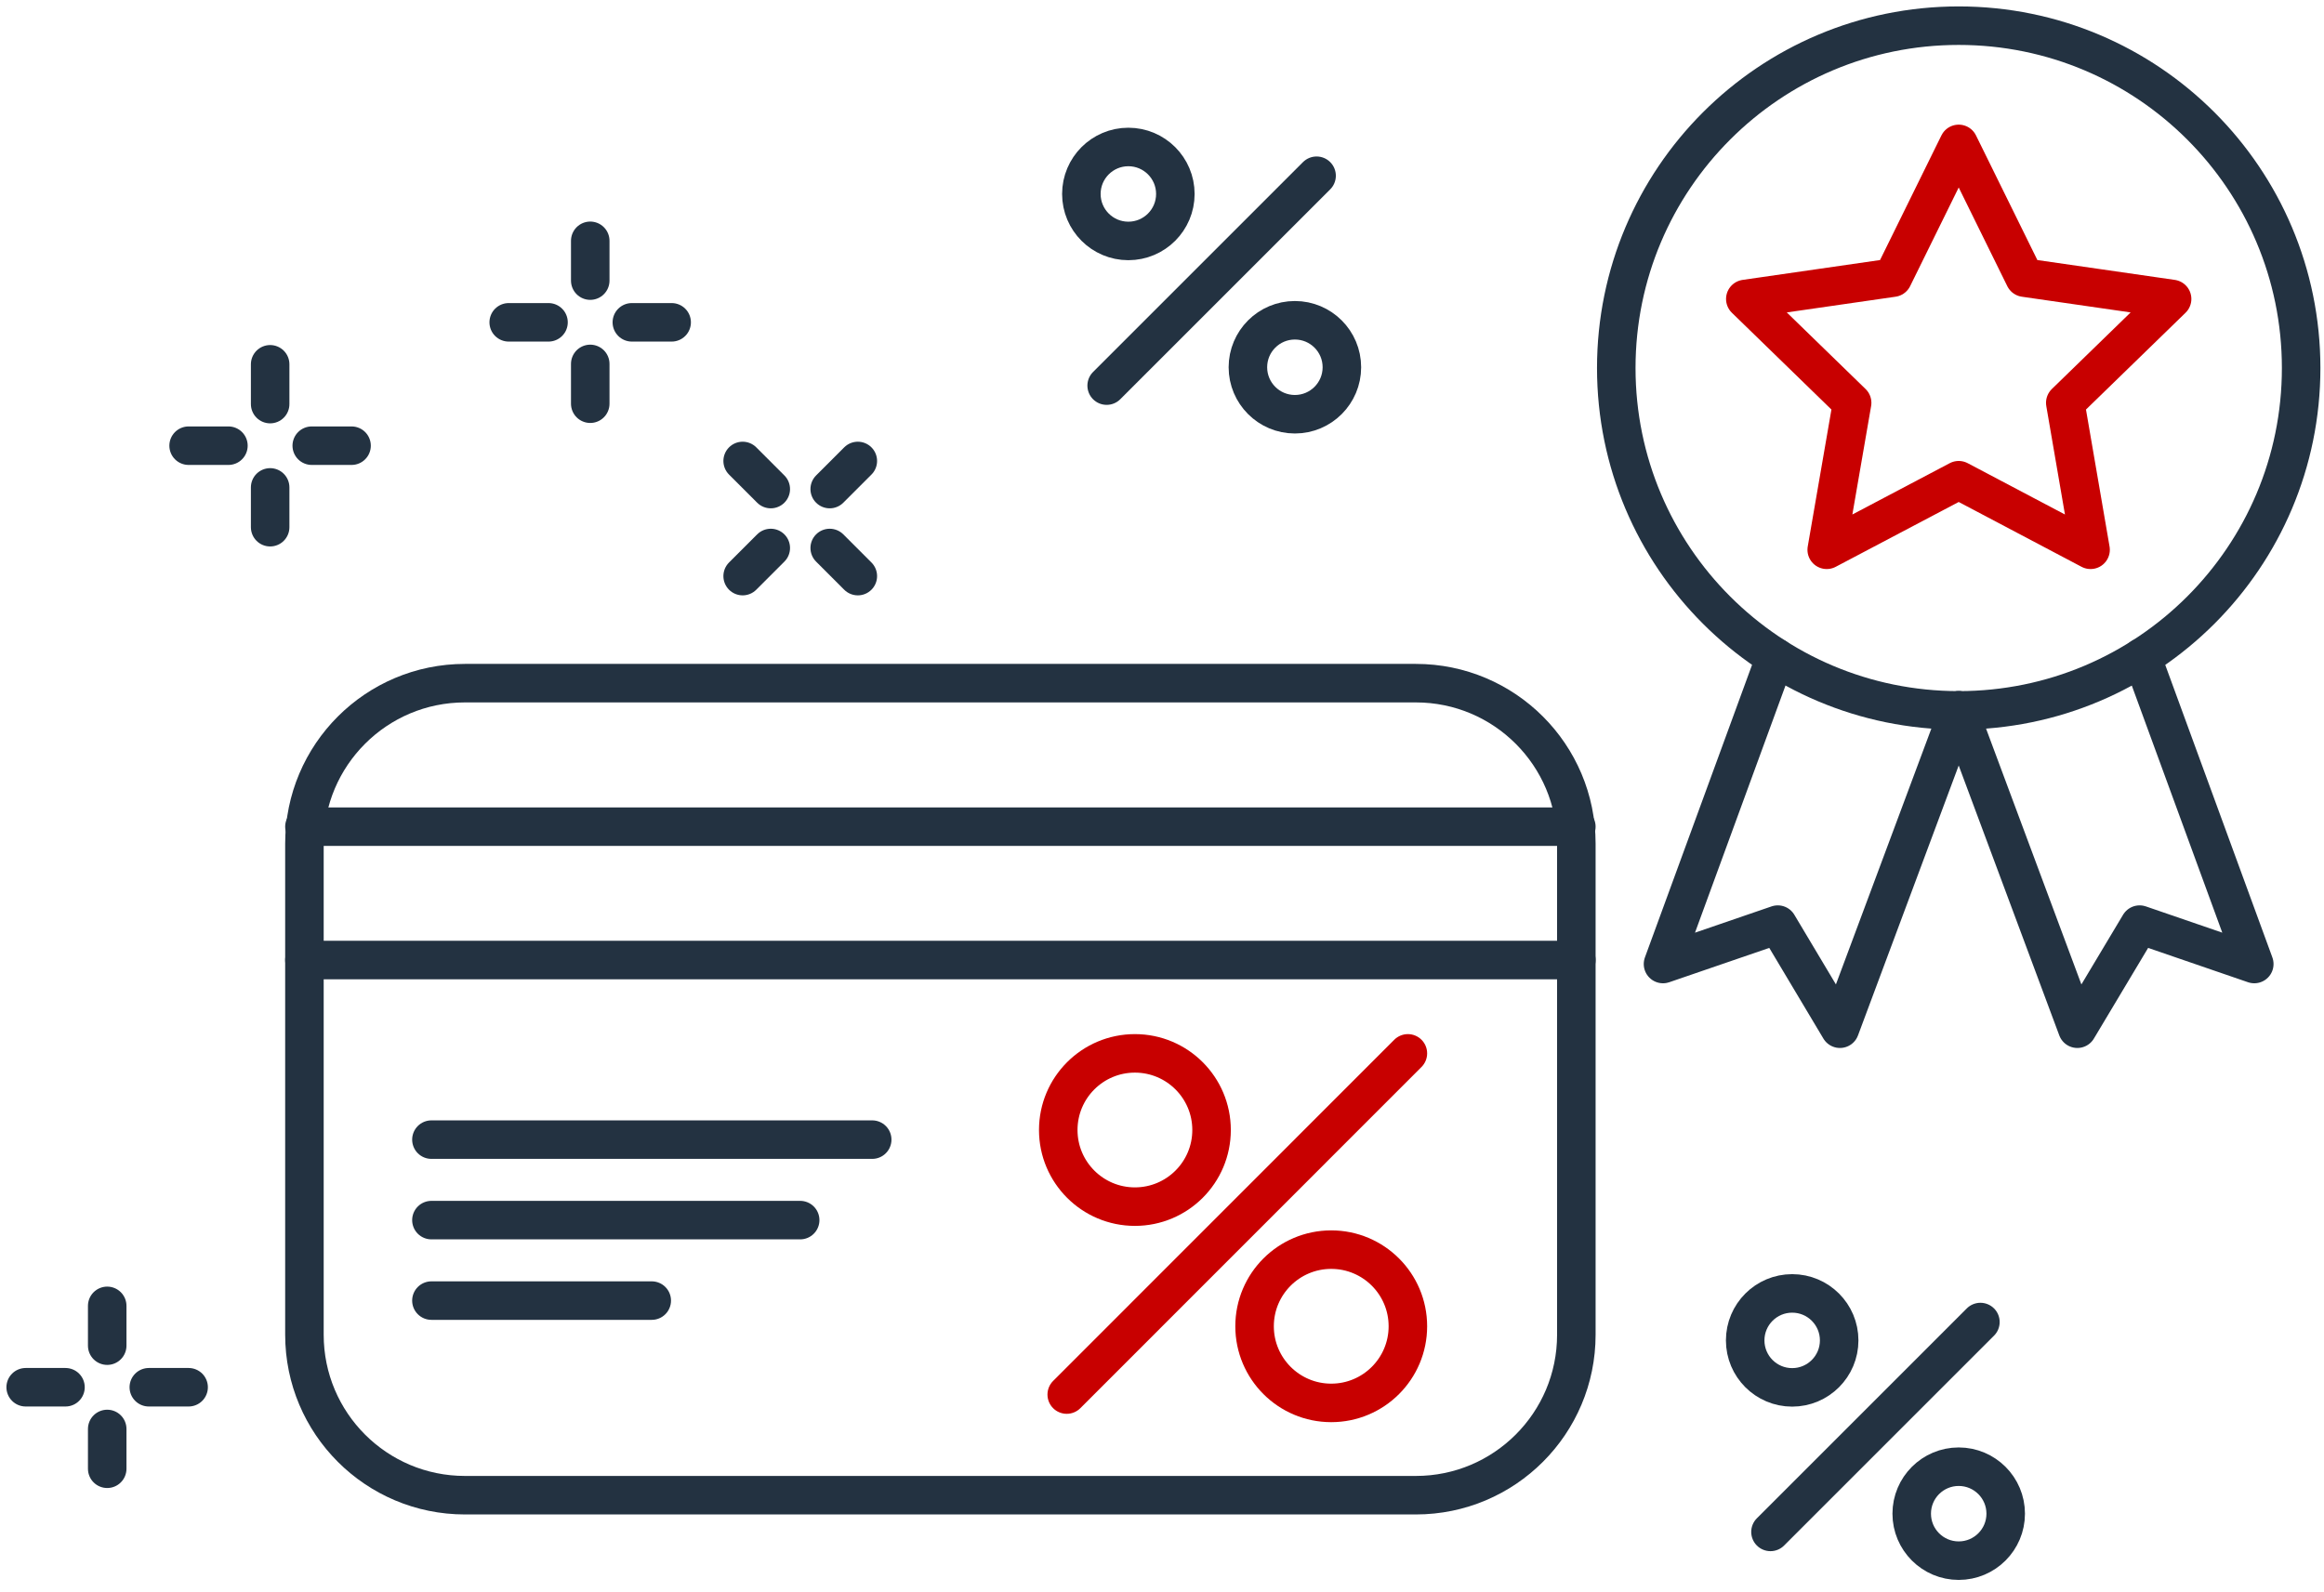 <?xml version="1.0" encoding="UTF-8"?> <svg xmlns="http://www.w3.org/2000/svg" width="181" height="124" viewBox="0 0 181 124" fill="none"><path d="M110.27 53.22H36.21C29.306 53.22 23.71 58.816 23.71 65.72V103.98C23.71 110.884 29.306 116.48 36.21 116.48H110.27C117.174 116.48 122.77 110.884 122.77 103.98V65.72C122.77 58.816 117.174 53.22 110.27 53.22Z" stroke="#233241" stroke-width="3" stroke-linecap="round" stroke-linejoin="round"></path><path d="M23.71 64.4H122.77" stroke="#233241" stroke-width="3" stroke-linecap="round" stroke-linejoin="round"></path><path d="M23.71 74.79H122.77" stroke="#233241" stroke-width="3" stroke-linecap="round" stroke-linejoin="round"></path><path d="M33.6 88.78H67.93" stroke="#233241" stroke-width="3" stroke-linecap="round" stroke-linejoin="round"></path><path d="M33.6 95.05H62.32" stroke="#233241" stroke-width="3" stroke-linecap="round" stroke-linejoin="round"></path><path d="M33.6 101.32H50.76" stroke="#233241" stroke-width="3" stroke-linecap="round" stroke-linejoin="round"></path><path d="M88.39 94C91.687 94 94.36 91.327 94.36 88.03C94.36 84.733 91.687 82.06 88.39 82.06C85.093 82.06 82.42 84.733 82.42 88.03C82.42 91.327 85.093 94 88.39 94Z" stroke="#C80000" stroke-width="3" stroke-linecap="round" stroke-linejoin="round"></path><path d="M103.68 109.29C106.977 109.29 109.65 106.617 109.65 103.32C109.65 100.023 106.977 97.35 103.68 97.35C100.383 97.35 97.71 100.023 97.71 103.32C97.71 106.617 100.383 109.29 103.68 109.29Z" stroke="#C80000" stroke-width="3" stroke-linecap="round" stroke-linejoin="round"></path><path d="M109.65 82.06L83.08 108.64" stroke="#C80000" stroke-width="3" stroke-linecap="round" stroke-linejoin="round"></path><path d="M152.55 55.34C167.279 55.34 179.22 43.399 179.22 28.67C179.22 13.941 167.279 2 152.55 2C137.82 2 125.88 13.941 125.88 28.67C125.88 43.399 137.82 55.34 152.55 55.34Z" stroke="#233241" stroke-width="3" stroke-linecap="round" stroke-linejoin="round"></path><path d="M152.55 11.21L157.68 21.63L169.17 23.29L160.85 31.38L162.82 42.83L152.55 37.41L142.27 42.83L144.25 31.38L135.93 23.29L147.42 21.63L152.55 11.21Z" stroke="#C80000" stroke-width="3" stroke-linecap="round" stroke-linejoin="round"></path><path d="M21.04 28.38V31.48" stroke="#233241" stroke-width="3" stroke-linecap="round" stroke-linejoin="round"></path><path d="M21.04 37.97V41.07" stroke="#233241" stroke-width="3" stroke-linecap="round" stroke-linejoin="round"></path><path d="M27.38 34.72H24.28" stroke="#233241" stroke-width="3" stroke-linecap="round" stroke-linejoin="round"></path><path d="M17.79 34.72H14.69" stroke="#233241" stroke-width="3" stroke-linecap="round" stroke-linejoin="round"></path><path d="M45.97 18.76V21.86" stroke="#233241" stroke-width="3" stroke-linecap="round" stroke-linejoin="round"></path><path d="M45.97 28.35V31.45" stroke="#233241" stroke-width="3" stroke-linecap="round" stroke-linejoin="round"></path><path d="M52.31 25.11H49.21" stroke="#233241" stroke-width="3" stroke-linecap="round" stroke-linejoin="round"></path><path d="M42.72 25.11H39.62" stroke="#233241" stroke-width="3" stroke-linecap="round" stroke-linejoin="round"></path><path d="M8.35 101.73V104.83" stroke="#233241" stroke-width="3" stroke-linecap="round" stroke-linejoin="round"></path><path d="M8.35 111.32V114.42" stroke="#233241" stroke-width="3" stroke-linecap="round" stroke-linejoin="round"></path><path d="M14.69 108.07H11.59" stroke="#233241" stroke-width="3" stroke-linecap="round" stroke-linejoin="round"></path><path d="M5.1 108.07H2" stroke="#233241" stroke-width="3" stroke-linecap="round" stroke-linejoin="round"></path><path d="M57.84 35.91L60.03 38.1" stroke="#233241" stroke-width="3" stroke-linecap="round" stroke-linejoin="round"></path><path d="M64.62 42.69L66.81 44.88" stroke="#233241" stroke-width="3" stroke-linecap="round" stroke-linejoin="round"></path><path d="M66.81 35.91L64.62 38.1" stroke="#233241" stroke-width="3" stroke-linecap="round" stroke-linejoin="round"></path><path d="M60.03 42.69L57.84 44.88" stroke="#233241" stroke-width="3" stroke-linecap="round" stroke-linejoin="round"></path><path d="M152.55 55.34L143.3 80.14L138.46 72.03L129.52 75.1L138.27 51.2" stroke="#233241" stroke-width="3" stroke-linecap="round" stroke-linejoin="round"></path><path d="M152.55 55.34L161.79 80.14L166.64 72.03L175.57 75.1L166.82 51.2" stroke="#233241" stroke-width="3" stroke-linecap="round" stroke-linejoin="round"></path><path d="M139.58 108.08C141.601 108.08 143.24 106.441 143.24 104.42C143.24 102.399 141.601 100.76 139.58 100.76C137.559 100.76 135.92 102.399 135.92 104.42C135.92 106.441 137.559 108.08 139.58 108.08Z" stroke="#233241" stroke-width="3" stroke-linecap="round" stroke-linejoin="round"></path><path d="M152.55 121.58C154.571 121.58 156.21 119.941 156.21 117.92C156.21 115.899 154.571 114.26 152.55 114.26C150.529 114.26 148.89 115.899 148.89 117.92C148.89 119.941 150.529 121.58 152.55 121.58Z" stroke="#233241" stroke-width="3" stroke-linecap="round" stroke-linejoin="round"></path><path d="M154.24 102.99L137.89 119.34" stroke="#233241" stroke-width="3" stroke-linecap="round" stroke-linejoin="round"></path><path d="M87.88 18.77C89.901 18.77 91.54 17.131 91.54 15.11C91.54 13.089 89.901 11.45 87.88 11.45C85.859 11.45 84.22 13.089 84.22 15.11C84.22 17.131 85.859 18.77 87.88 18.77Z" stroke="#233241" stroke-width="3" stroke-linecap="round" stroke-linejoin="round"></path><path d="M100.85 32.27C102.871 32.27 104.51 30.631 104.51 28.61C104.51 26.589 102.871 24.95 100.85 24.95C98.829 24.95 97.19 26.589 97.19 28.61C97.19 30.631 98.829 32.27 100.85 32.27Z" stroke="#233241" stroke-width="3" stroke-linecap="round" stroke-linejoin="round"></path><path d="M102.54 13.69L86.19 30.04" stroke="#233241" stroke-width="3" stroke-linecap="round" stroke-linejoin="round"></path></svg> 